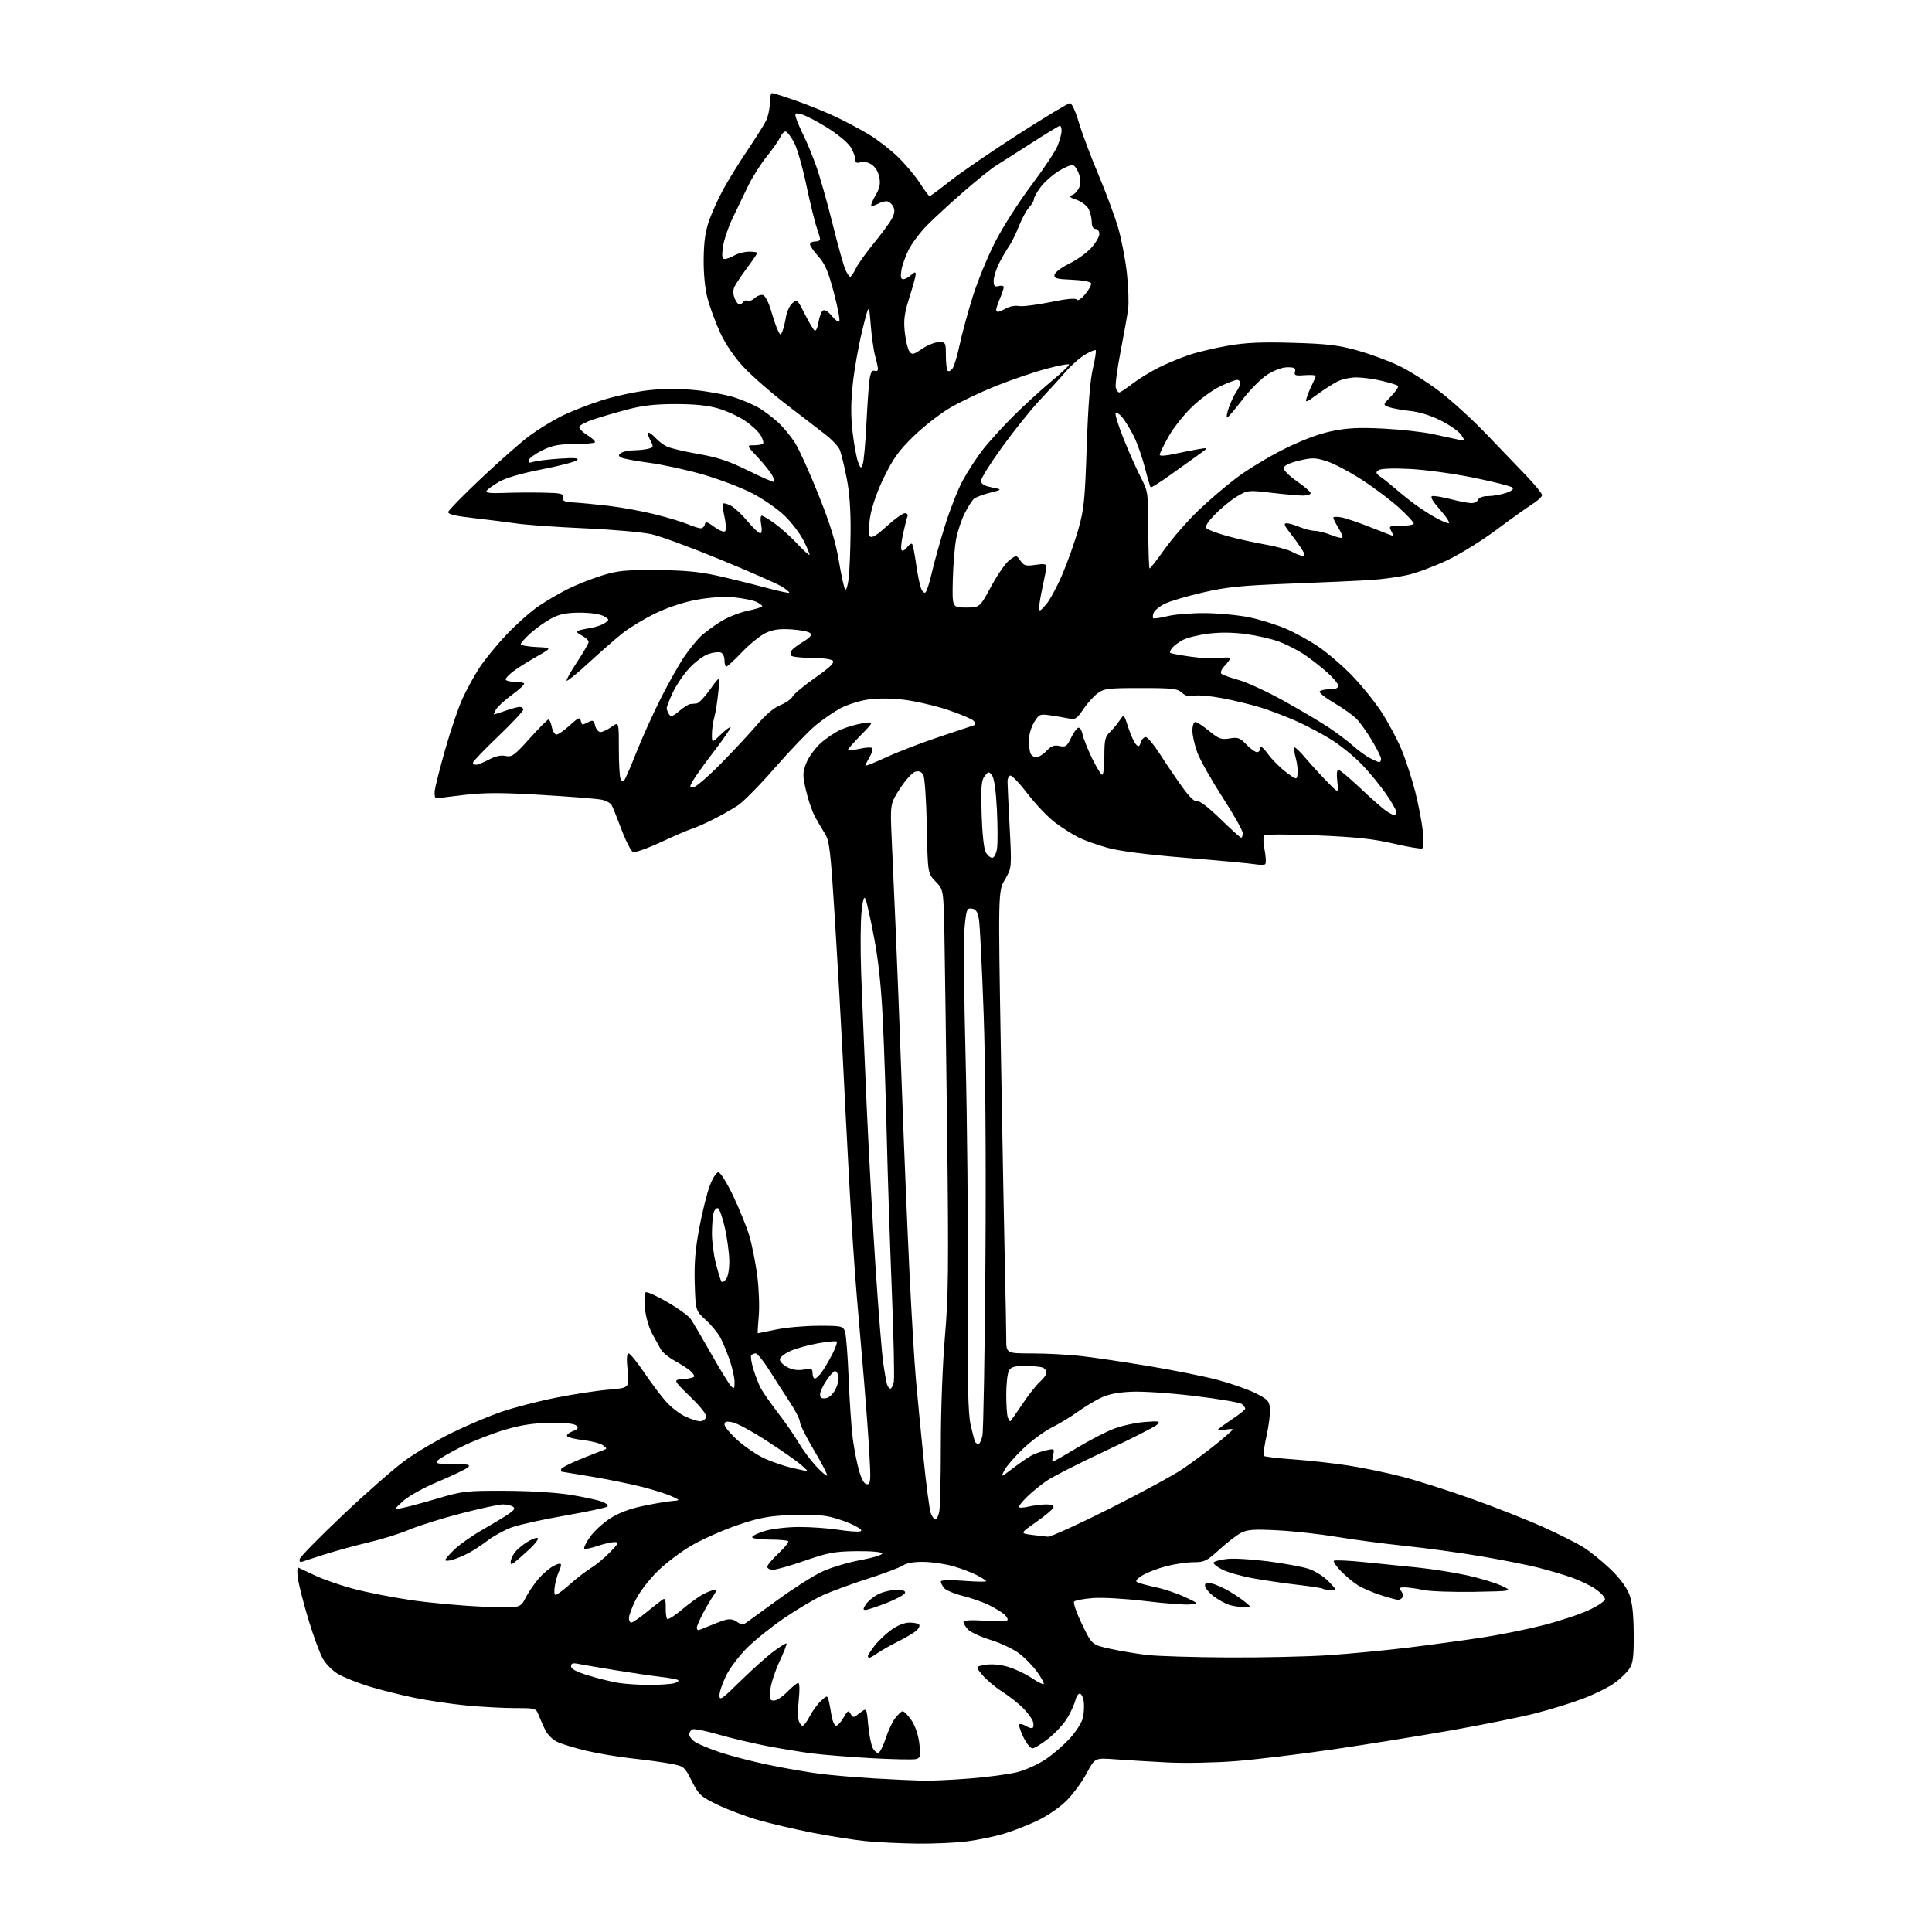 <?xml version="1.0" encoding="UTF-8" standalone="no"?>
<svg 
  version="1.1" 
  xmlns="http://www.w3.org/2000/svg" 
  xmlns:xlink="http://www.w3.org/1999/xlink" 
  xmlns:svg="http://www.w3.org/2000/svg"
  xmlns:rdf="http://www.w3.org/1999/02/22-rdf-syntax-ns#"
  xmlns:cc="http://creativecommons.org/ns#"
  xmlns:dc="http://purl.org/dc/elements/1.1/"
  viewBox="0 0 768 768"
  width="768"
  height="768"
>
<style>svg {background-color: white; }</style>"
<path stroke="none" fill="black" fill-rule="evenodd" d="M364.68,732.87C357.98,732.79 348.68,732.34 344.00,731.87C339.32,731.39 329.88,729.90 323.00,728.55C316.12,727.20 306.45,724.94 301.50,723.52C296.55,722.11 289.23,719.36 285.23,717.41C278.50,714.14 277.75,713.44 275.01,708.01C272.13,702.31 271.90,702.12 266.77,701.13C263.87,700.58 256.95,699.62 251.39,699.02C245.83,698.41 237.56,697.03 233.00,695.94C228.45,694.86 223.27,693.27 221.49,692.43C219.71,691.59 217.57,689.46 216.73,687.70C215.88,685.94 214.71,683.26 214.12,681.75C213.07,679.06 212.87,679.00 204.77,679.00C200.22,679.00 191.55,678.53 185.50,677.96C179.45,677.38 170.00,675.99 164.50,674.85C159.00,673.72 150.90,671.67 146.50,670.31C142.10,668.94 136.70,666.78 134.49,665.51C132.28,664.24 129.51,661.46 128.32,659.35C127.13,657.23 124.59,650.33 122.67,644.00C120.76,637.67 118.86,630.31 118.46,627.62C118.05,624.87 118.12,622.93 118.62,623.17C119.10,623.41 122.18,624.85 125.46,626.38C128.73,627.91 135.55,630.26 140.62,631.61C145.68,632.95 155.82,634.95 163.16,636.04C170.50,637.13 183.32,638.31 191.65,638.66C206.81,639.30 206.81,639.30 208.91,635.18C210.07,632.91 212.43,629.45 214.15,627.48C215.88,625.51 218.58,623.23 220.15,622.42C221.97,621.48 223.00,621.34 223.00,622.04C223.00,622.64 222.61,623.89 222.13,624.82C221.65,625.74 220.96,628.19 220.59,630.25C220.20,632.40 220.31,634.00 220.85,634.00C221.36,634.00 223.97,632.06 226.64,629.69C229.31,627.32 233.07,624.42 235.00,623.25C236.93,622.08 240.28,619.30 242.45,617.06C245.97,613.44 246.17,613.00 244.24,613.00C243.05,613.00 239.99,613.71 237.44,614.57C234.89,615.44 232.56,615.89 232.26,615.59C231.95,615.29 232.95,613.23 234.48,611.03C236.01,608.83 239.56,605.52 242.38,603.69C245.78,601.47 250.19,599.78 255.50,598.66C259.90,597.74 265.07,596.85 267.00,596.69C270.50,596.40 270.50,596.40 266.96,594.77C265.02,593.88 259.78,592.22 255.33,591.08C250.88,589.95 241.89,588.12 235.37,587.01C228.84,585.91 223.39,585.01 223.25,585.01C223.11,585.00 223.00,584.59 223.00,584.09C223.00,583.59 226.26,581.86 230.25,580.23C234.24,578.61 238.40,576.96 239.50,576.57C241.42,575.89 241.42,575.80 239.68,574.52C238.68,573.78 235.19,572.87 231.93,572.49C228.67,572.11 225.75,571.40 225.44,570.90C225.13,570.40 226.11,569.53 227.60,568.96C229.74,568.15 230.06,567.66 229.11,566.71C228.31,565.92 224.72,565.54 218.70,565.62C211.93,565.72 207.13,566.45 200.50,568.42C195.55,569.89 187.78,572.95 183.23,575.22C178.68,577.49 174.46,579.95 173.85,580.68C172.96,581.75 174.12,582.00 180.09,582.00C186.24,582.00 187.19,582.21 185.96,583.32C185.16,584.04 179.92,586.55 174.33,588.90C168.54,591.32 162.50,594.65 160.33,596.62C156.50,600.08 156.50,600.08 160.00,599.42C161.93,599.05 168.22,597.36 174.00,595.65C183.95,592.71 185.37,592.55 201.00,592.62C210.94,592.66 221.28,593.31 227.00,594.25C232.22,595.11 237.81,596.32 239.41,596.95C241.04,597.58 241.92,598.43 241.41,598.88C240.91,599.33 233.30,600.95 224.50,602.48C215.70,604.02 206.18,606.13 203.35,607.17C200.51,608.22 196.24,610.56 193.85,612.38C191.46,614.21 187.95,616.50 186.06,617.47C184.17,618.45 181.35,619.61 179.81,620.05C178.26,620.50 177.00,620.53 177.00,620.13C177.00,619.73 178.69,617.80 180.75,615.83C182.81,613.87 187.88,610.33 192.00,607.98C196.12,605.62 200.78,602.80 202.34,601.71C204.52,600.20 204.87,599.53 203.84,598.88C203.10,598.41 201.32,598.02 199.87,598.02C198.43,598.01 191.00,599.61 183.37,601.59C175.74,603.56 166.47,606.46 162.78,608.03C159.08,609.60 151.88,611.86 146.78,613.06C141.67,614.25 133.90,616.37 129.50,617.76C125.10,619.15 120.89,620.52 120.15,620.79C119.30,621.10 118.93,620.70 119.15,619.71C119.34,618.84 127.14,610.90 136.49,602.05C145.83,593.21 156.97,583.46 161.24,580.39C165.50,577.32 173.83,572.42 179.75,569.51C185.66,566.60 194.55,562.85 199.50,561.16C204.45,559.48 214.12,556.98 221.00,555.61C227.88,554.24 237.25,552.80 241.84,552.42C250.18,551.73 250.18,551.73 249.49,544.86C249.02,540.22 249.14,538.00 249.87,538.00C250.46,538.00 253.25,541.43 256.08,545.62C258.91,549.81 262.86,555.06 264.86,557.28C266.86,559.50 270.30,562.13 272.50,563.13C274.70,564.14 277.30,564.97 278.28,564.98C279.26,564.99 280.33,564.31 280.65,563.46C281.05,562.43 278.96,559.69 274.37,555.21C267.50,548.50 267.50,548.50 271.75,548.19C274.09,548.02 276.00,547.53 276.00,547.10C276.00,546.66 275.21,545.63 274.25,544.80C273.29,543.98 270.57,542.24 268.20,540.94C265.84,539.64 263.37,537.61 262.70,536.42C262.04,535.23 260.48,532.41 259.24,530.14C257.99,527.88 256.70,523.38 256.36,520.15C256.02,516.90 256.16,514.02 256.67,513.71C257.17,513.39 261.04,515.14 265.26,517.58C269.47,520.02 273.64,523.03 274.52,524.26C275.39,525.49 279.03,531.67 282.61,538.00C286.19,544.33 289.77,550.16 290.56,550.96C291.82,552.24 292.00,552.04 292.00,549.37C292.00,547.69 291.15,543.84 290.11,540.82C289.07,537.80 287.43,533.79 286.46,531.91C285.49,530.04 282.85,526.81 280.60,524.75C276.50,521.00 276.50,521.00 276.17,510.24C275.92,502.28 276.39,496.51 277.98,488.11C279.16,481.86 281.03,474.32 282.13,471.37C283.26,468.36 284.76,466.00 285.55,466.00C286.35,466.00 288.90,470.04 291.38,475.25C293.81,480.34 296.70,487.43 297.79,491.00C298.88,494.57 300.33,501.77 301.01,507.00C301.68,512.23 301.96,519.54 301.61,523.25C301.27,526.96 301.10,530.00 301.24,530.00C301.38,530.00 304.65,529.33 308.50,528.52C312.35,527.70 319.90,527.03 325.27,527.02C334.51,527.00 335.10,527.13 335.88,529.25C336.34,530.49 337.00,538.92 337.36,548.00C337.72,557.08 338.46,567.88 339.01,572.00C339.56,576.12 340.69,581.86 341.53,584.75C342.56,588.28 343.58,590.00 344.67,590.00C346.10,590.00 346.21,588.64 345.58,577.75C345.20,571.01 344.25,558.08 343.48,549.00C342.70,539.92 341.39,524.62 340.57,515.00C339.74,505.38 338.40,485.12 337.59,470.00C336.77,454.88 335.61,432.38 335.00,420.00C334.38,407.62 333.01,383.36 331.93,366.08C330.23,338.71 329.73,334.26 328.03,331.58C326.96,329.88 325.16,326.82 324.03,324.77C322.90,322.72 321.28,318.02 320.43,314.34C319.01,308.21 319.01,307.26 320.49,303.38C321.39,301.04 323.95,297.47 326.19,295.45C328.42,293.43 332.11,290.97 334.38,289.99C336.64,289.00 340.52,287.89 343.00,287.50C347.50,286.80 347.50,286.80 342.25,292.18C339.36,295.14 337.00,297.82 337.00,298.14C337.00,298.46 339.02,298.26 341.50,297.69C343.97,297.13 346.31,296.98 346.70,297.36C347.08,297.75 346.63,299.35 345.70,300.94C344.76,302.52 344.00,304.05 344.00,304.34C344.00,304.63 347.71,303.15 352.25,301.05C356.79,298.94 366.12,295.34 373.00,293.04C379.88,290.74 386.11,288.66 386.86,288.42C387.90,288.08 387.95,287.65 387.09,286.61C386.46,285.85 381.75,283.84 376.61,282.14C371.47,280.44 363.52,278.62 358.93,278.11C353.66,277.52 348.38,277.53 344.58,278.15C341.27,278.68 336.50,280.24 333.98,281.61C331.46,282.98 327.09,285.99 324.27,288.30C321.45,290.61 314.22,298.14 308.21,305.02C302.20,311.91 295.50,318.73 293.32,320.17C291.14,321.61 286.69,324.13 283.43,325.76C280.17,327.40 276.38,329.07 275.00,329.48C273.62,329.88 268.14,332.25 262.80,334.73C257.47,337.22 252.45,339.00 251.65,338.70C250.85,338.39 248.80,334.40 247.08,329.82C245.36,325.24 243.59,320.83 243.13,320.02C242.68,319.21 240.85,318.24 239.06,317.88C237.27,317.51 226.64,316.67 215.44,316.00C199.59,315.05 192.80,315.04 184.79,315.97C179.13,316.63 174.05,317.24 173.50,317.33C172.95,317.43 172.64,316.15 172.80,314.50C172.97,312.85 174.86,305.36 177.00,297.85C179.14,290.34 182.19,281.34 183.78,277.85C185.37,274.36 188.36,268.87 190.43,265.66C192.49,262.45 197.40,256.43 201.34,252.28C205.28,248.13 210.97,243.06 214.00,241.01C217.03,238.95 222.22,235.90 225.54,234.23C228.85,232.56 234.93,230.14 239.04,228.85C245.50,226.83 248.43,226.53 261.00,226.62C271.80,226.69 277.92,227.25 285.00,228.82C290.23,229.99 298.73,232.08 303.91,233.48C309.08,234.88 313.49,235.84 313.71,235.63C313.93,235.41 312.60,234.30 310.76,233.16C308.92,232.02 297.99,227.22 286.48,222.48C274.96,217.74 262.68,213.20 259.17,212.39C255.67,211.58 243.74,210.51 232.65,210.02C221.57,209.53 209.35,208.67 205.50,208.11C201.65,207.56 193.86,206.58 188.20,205.93C180.74,205.09 177.98,204.41 178.20,203.47C178.36,202.76 184.35,196.67 191.50,189.92C198.65,183.18 207.20,175.66 210.50,173.22C213.80,170.78 219.43,167.31 223.00,165.51C226.57,163.71 233.78,160.87 239.00,159.20C244.23,157.53 252.64,155.70 257.69,155.14C263.88,154.45 270.06,154.44 276.64,155.11C282.00,155.66 289.12,157.03 292.45,158.14C295.78,159.26 300.07,161.14 302.00,162.32C303.93,163.50 307.16,165.96 309.18,167.79C311.20,169.61 314.24,173.26 315.93,175.88C317.61,178.51 321.87,187.89 325.39,196.72C330.12,208.59 332.23,215.47 333.49,223.13C334.44,228.84 335.55,233.87 335.98,234.33C336.40,234.78 337.03,232.75 337.37,229.83C337.72,226.90 338.05,218.65 338.12,211.50C338.21,202.84 337.68,195.66 336.56,190.00C335.63,185.32 334.42,180.34 333.88,178.92C333.34,177.49 330.56,174.57 327.71,172.42C324.86,170.26 317.71,164.76 311.82,160.19C305.93,155.62 298.53,149.10 295.37,145.69C291.88,141.92 288.34,136.69 286.31,132.30C284.48,128.33 282.23,122.26 281.31,118.80C280.25,114.82 279.66,109.00 279.72,103.00C279.79,96.08 280.39,91.89 281.92,87.57C283.07,84.30 285.64,78.68 287.62,75.07C289.61,71.45 293.82,64.65 296.99,59.94C300.16,55.23 303.49,49.96 304.38,48.24C305.27,46.51 306.00,43.28 306.00,41.05C306.00,38.82 306.41,37.00 306.92,37.00C307.43,37.00 311.81,38.40 316.67,40.11C321.53,41.82 328.65,44.72 332.50,46.56C336.35,48.39 342.20,51.52 345.50,53.50C348.80,55.49 353.91,59.45 356.87,62.31C359.82,65.16 363.77,69.86 365.65,72.75C367.52,75.64 369.27,78.00 369.53,78.00C369.79,78.00 373.58,75.19 377.94,71.75C382.31,68.31 394.47,59.99 404.97,53.25C415.47,46.51 424.63,41.00 425.33,41.00C426.05,41.00 427.57,44.30 428.83,48.59C430.06,52.77 433.56,62.10 436.61,69.34C439.66,76.58 443.21,86.16 444.51,90.62C445.80,95.09 447.36,103.18 447.96,108.59C448.56,114.01 448.78,120.47 448.44,122.97C448.10,125.46 446.73,133.10 445.41,139.95C444.08,146.80 443.25,153.21 443.56,154.20C443.88,155.19 444.48,156.00 444.90,156.00C445.33,156.00 447.66,154.47 450.09,152.59C452.51,150.71 457.20,147.82 460.50,146.17C463.80,144.51 469.28,142.23 472.69,141.09C476.09,139.95 483.06,138.30 488.19,137.41C495.24,136.19 501.51,135.91 514.00,136.28C527.76,136.68 532.05,137.20 539.80,139.38C544.91,140.81 552.35,143.57 556.32,145.51C560.29,147.45 567.36,151.91 572.02,155.42C576.68,158.93 584.98,166.46 590.45,172.15C595.92,177.84 603.23,185.46 606.70,189.08C610.16,192.70 613.00,196.18 613.00,196.82C613.00,197.45 611.17,199.13 608.93,200.54C606.69,201.96 600.28,206.53 594.68,210.72C589.08,214.90 580.43,220.26 575.47,222.62C570.50,224.99 563.52,227.61 559.97,228.46C556.41,229.31 549.67,230.25 545.00,230.55C540.33,230.86 525.92,231.51 513.00,232.00C493.25,232.76 487.67,233.32 478.00,235.56C471.68,237.02 464.87,239.05 462.87,240.07C460.88,241.08 458.96,242.67 458.60,243.60C458.24,244.53 458.16,245.50 458.42,245.76C458.68,246.01 461.28,245.63 464.20,244.91C467.11,244.18 474.00,243.66 479.50,243.73C485.00,243.81 492.81,244.58 496.87,245.45C500.92,246.31 507.23,248.28 510.89,249.82C514.54,251.35 520.45,254.59 524.02,257.01C527.58,259.43 533.57,264.55 537.31,268.39C541.06,272.23 546.34,278.74 549.04,282.85C551.74,286.97 555.36,293.72 557.08,297.84C558.80,301.97 561.27,309.56 562.58,314.71C563.88,319.85 565.24,326.91 565.60,330.40C565.96,333.88 565.85,336.97 565.37,337.26C564.89,337.55 559.77,336.69 554.00,335.35C545.89,333.46 538.94,332.72 523.50,332.08C512.50,331.63 503.10,331.62 502.61,332.07C502.08,332.55 502.13,334.99 502.72,337.97C503.27,340.77 503.34,343.29 502.88,343.58C502.41,343.86 500.56,343.84 498.77,343.54C496.97,343.23 484.70,342.09 471.50,341.01C455.69,339.72 444.99,338.35 440.15,336.99C436.10,335.86 430.93,334.00 428.65,332.86C426.37,331.71 422.22,329.08 419.44,327.00C416.66,324.92 411.75,319.79 408.53,315.58C405.31,311.38 402.19,308.10 401.59,308.30C400.99,308.50 400.50,309.53 400.50,310.58C400.50,311.64 400.88,319.81 401.35,328.75C402.19,344.99 402.19,344.99 399.49,349.61C396.78,354.23 396.78,354.23 397.88,418.87C398.49,454.42 399.22,493.18 399.49,505.00C399.77,516.83 399.99,529.09 400.00,532.25C400.00,538.00 400.00,538.00 410.25,538.01C415.89,538.01 424.55,538.47 429.50,539.02C434.45,539.57 446.60,541.36 456.50,543.01C466.40,544.65 478.77,547.14 484.00,548.52C489.23,549.91 495.98,552.27 499.00,553.77C503.86,556.18 504.54,556.89 504.82,559.87C505.00,561.73 504.40,566.60 503.49,570.71C502.57,574.81 502.09,578.42 502.41,578.75C502.74,579.07 508.06,579.69 514.25,580.13C520.44,580.57 530.23,581.67 536.00,582.56C541.77,583.45 551.45,585.47 557.50,587.03C563.55,588.60 576.14,592.62 585.47,595.97C594.81,599.31 607.51,604.34 613.70,607.13C619.89,609.93 627.06,613.56 629.63,615.19C632.20,616.82 636.92,620.64 640.11,623.69C643.74,627.15 646.56,630.91 647.63,633.69C648.84,636.87 649.36,641.39 649.42,649.37C649.48,658.54 649.18,661.08 647.71,663.31C646.73,664.81 644.10,667.37 641.86,668.99C639.62,670.61 634.12,673.36 629.64,675.09C625.16,676.82 616.42,679.53 610.20,681.11C603.99,682.68 588.69,685.77 576.20,687.96C563.72,690.16 542.83,693.52 529.78,695.43C516.73,697.34 499.41,699.42 491.28,700.07C483.03,700.72 470.98,700.95 464.00,700.60C457.12,700.25 447.84,699.69 443.38,699.36C435.25,698.75 435.25,698.75 432.01,704.82C430.23,708.16 426.69,713.02 424.14,715.61C421.47,718.31 416.53,721.74 412.50,723.68C408.65,725.53 402.57,727.91 399.00,728.96C395.43,730.02 388.98,731.36 384.68,731.94C380.38,732.52 371.38,732.94 364.68,732.87zM366.60,707.84C369.96,707.93 378.51,707.54 385.60,706.97C392.70,706.41 401.12,705.28 404.33,704.47C407.54,703.66 412.59,701.39 415.57,699.41C418.54,697.44 422.99,693.58 425.46,690.84C427.99,688.02 430.20,684.43 430.55,682.58C430.89,680.79 431.01,678.04 430.83,676.49C430.65,674.93 429.99,673.49 429.37,673.28C428.75,673.08 427.93,674.17 427.55,675.71C427.17,677.24 425.75,680.42 424.38,682.77C423.01,685.12 419.63,688.83 416.86,691.02C414.09,693.21 411.18,695.00 410.40,695.00C409.61,695.00 407.99,692.98 406.80,690.52C405.60,688.06 404.89,685.78 405.21,685.45C405.54,685.13 406.73,685.44 407.86,686.14C408.99,686.85 410.20,687.14 410.55,686.79C410.90,686.44 410.91,685.30 410.58,684.25C410.25,683.21 408.53,680.87 406.75,679.06C404.98,677.24 401.26,674.31 398.48,672.53C395.70,670.75 392.14,667.77 390.57,665.90C387.71,662.50 387.71,662.50 391.60,661.81C394.01,661.38 397.41,661.66 400.50,662.54C403.25,663.32 407.51,665.30 409.96,666.94C412.41,668.58 414.63,669.71 414.89,669.45C415.15,669.19 414.03,667.08 412.40,664.77C410.78,662.46 407.55,659.11 405.22,657.34C402.90,655.56 397.73,653.11 393.75,651.88C389.76,650.65 385.71,648.77 384.75,647.71C383.79,646.65 383.00,645.31 383.00,644.75C383.00,644.08 385.99,643.90 391.51,644.25C396.19,644.54 400.23,644.44 400.49,644.02C400.74,643.61 400.18,642.58 399.23,641.75C398.28,640.92 395.59,639.27 393.25,638.10C390.91,636.92 386.19,635.25 382.75,634.40C379.31,633.54 375.94,632.11 375.25,631.22C374.56,630.34 374.00,629.19 374.00,628.67C374.00,628.08 377.49,627.98 383.00,628.39C387.95,628.77 392.00,628.84 392.00,628.56C392.00,628.27 390.30,627.17 388.22,626.11C386.14,625.05 381.98,623.47 378.97,622.60C375.96,621.73 370.76,620.95 367.41,620.88C363.40,620.79 360.50,621.28 358.91,622.30C357.58,623.16 351.32,625.52 345.00,627.55C338.68,629.58 330.70,632.50 327.28,634.04C323.86,635.58 316.90,639.69 311.80,643.17C306.70,646.65 300.02,652.01 296.95,655.07C293.87,658.14 290.15,663.06 288.68,666.02C287.21,668.97 286.00,672.53 286.00,673.92C286.00,676.18 286.89,675.58 294.25,668.34C298.79,663.88 304.69,658.58 307.38,656.57C310.06,654.56 312.43,653.10 312.65,653.31C312.86,653.53 311.62,656.73 309.89,660.43C308.15,664.13 306.51,669.15 306.24,671.58C305.80,675.45 305.98,676.00 307.67,676.00C308.74,676.00 311.13,674.42 313.00,672.50C314.87,670.58 316.81,669.00 317.31,669.00C317.85,669.00 317.94,671.70 317.54,675.47C317.16,679.03 317.14,682.86 317.49,683.97C317.85,685.09 318.55,686.00 319.05,686.00C319.55,686.00 320.82,684.31 321.88,682.25C322.94,680.19 324.93,677.45 326.31,676.16C328.63,673.99 328.85,673.96 329.33,675.66C329.62,676.67 330.15,679.41 330.51,681.75C330.88,684.09 331.70,686.00 332.34,685.99C332.98,685.99 334.33,684.54 335.33,682.77C336.96,679.92 337.28,679.75 338.15,681.30C339.06,682.94 339.30,682.91 341.81,680.93C344.50,678.81 344.50,678.81 345.13,685.75C345.48,689.57 346.30,693.70 346.95,694.91C347.60,696.13 348.63,696.96 349.23,696.76C349.84,696.55 351.11,693.99 352.07,691.07C353.02,688.14 354.66,684.59 355.71,683.18C356.76,681.78 358.09,680.47 358.65,680.28C359.22,680.09 360.84,681.64 362.24,683.72C363.84,686.08 365.04,689.61 365.45,693.12C366.05,698.18 365.92,698.79 364.12,699.26C363.02,699.55 355.01,699.38 346.31,698.90C337.62,698.42 326.90,697.55 322.50,696.98C318.10,696.40 309.94,695.05 304.38,693.97C298.81,692.89 290.30,690.86 285.46,689.46C280.63,688.06 276.07,687.14 275.33,687.43C274.60,687.71 274.00,688.62 274.00,689.45C274.00,690.28 275.05,691.64 276.32,692.48C277.60,693.31 281.96,695.12 286.00,696.50C290.04,697.87 298.56,700.10 304.92,701.44C311.29,702.79 320.55,704.41 325.50,705.05C330.45,705.69 340.35,706.54 347.50,706.95C354.65,707.36 363.25,707.76 366.60,707.84zM258.00,669.78C262.12,669.79 266.62,669.49 267.99,669.11C269.36,668.73 270.03,668.15 269.49,667.83C268.95,667.51 265.80,666.94 262.50,666.56C259.20,666.19 251.10,665.00 244.50,663.92C237.90,662.84 231.26,661.71 229.75,661.40C227.69,660.98 227.00,661.23 227.00,662.39C227.00,663.44 229.24,664.62 233.91,666.04C237.71,667.20 243.00,668.51 245.66,668.95C248.32,669.40 253.88,669.77 258.00,669.78zM345.60,659.00C345.27,659.00 345.00,658.70 345.00,658.34C345.00,657.98 346.17,656.15 347.60,654.28C349.03,652.40 352.03,649.54 354.25,647.93C356.78,646.10 359.54,645.00 361.59,645.00C363.40,645.00 365.12,645.39 365.42,645.87C365.71,646.34 365.18,647.42 364.23,648.25C363.28,649.09 360.02,651.01 357.00,652.51C353.98,654.02 350.31,656.10 348.85,657.13C347.39,658.16 345.92,659.00 345.60,659.00zM488.17,658.87C501.74,658.94 519.74,658.54 528.17,657.97C536.60,657.40 550.92,656.03 560.00,654.92C569.08,653.80 582.16,652.02 589.08,650.96C596.00,649.90 606.80,647.73 613.08,646.14C619.36,644.56 627.54,641.88 631.25,640.19C635.00,638.49 638.00,636.49 638.00,635.70C638.00,634.91 636.31,633.10 634.24,631.66C632.16,630.23 627.78,628.13 624.49,626.99C621.19,625.85 615.12,624.08 611.00,623.04C606.88,622.01 596.75,620.01 588.50,618.61C580.25,617.21 566.75,615.37 558.50,614.51C550.25,613.65 538.10,612.05 531.50,610.94C524.90,609.84 514.31,608.66 507.97,608.33C498.50,607.83 495.88,608.01 493.34,609.33C491.63,610.21 487.76,613.19 484.73,615.96C479.74,620.52 478.77,621.00 474.50,621.00C471.91,621.00 467.02,621.71 463.64,622.58C460.26,623.45 455.99,625.10 454.14,626.23C451.74,627.71 451.17,628.50 452.14,628.99C452.89,629.37 456.20,630.26 459.50,630.97C462.80,631.67 467.98,633.41 471.00,634.83C476.50,637.40 476.50,637.40 473.00,637.79C471.07,638.00 463.10,637.40 455.27,636.45C447.32,635.49 438.12,634.96 434.43,635.25C430.79,635.55 427.45,636.17 426.99,636.64C426.54,637.11 427.94,641.17 430.11,645.65C434.04,653.81 434.04,653.81 441.27,655.41C445.25,656.29 451.88,657.40 456.00,657.88C460.12,658.35 474.60,658.80 488.17,658.87zM277.53,648.00C277.82,648.00 279.74,647.28 281.78,646.40C283.83,645.52 286.70,644.44 288.16,644.00C290.01,643.44 291.48,643.65 292.96,644.69C294.76,645.94 295.38,645.97 296.91,644.84C297.92,644.10 303.63,639.95 309.62,635.62C315.60,631.28 323.29,626.41 326.71,624.79C330.12,623.17 336.99,621.10 341.96,620.18C346.96,619.26 350.85,618.07 350.66,617.51C350.45,616.91 346.28,616.55 340.41,616.61C331.78,616.72 329.15,617.20 320.03,620.36C314.28,622.36 308.54,624.00 307.28,624.00C306.03,624.00 305.00,623.47 305.00,622.82C305.00,622.17 307.02,619.76 309.48,617.47C311.95,615.17 313.67,613.00 313.31,612.65C312.96,612.29 309.59,612.00 305.83,612.00C302.07,612.00 299.00,611.57 299.00,611.04C299.00,610.51 301.33,609.39 304.18,608.54C307.04,607.69 313.11,607.00 317.74,607.00C322.35,607.00 329.24,607.48 333.05,608.08C336.86,608.67 340.77,608.98 341.74,608.77C343.02,608.50 342.41,607.83 339.50,606.33C337.30,605.20 333.07,603.70 330.10,603.00C326.63,602.18 320.92,601.91 314.07,602.24C305.40,602.65 301.54,603.38 293.30,606.20C287.74,608.11 279.67,611.66 275.39,614.08C271.10,616.51 264.84,621.20 261.48,624.50C258.12,627.80 254.16,632.95 252.68,635.95C251.21,638.94 250.00,642.20 250.00,643.20C250.00,644.19 250.43,645.00 250.96,645.00C251.49,645.00 254.30,643.07 257.21,640.70C260.12,638.34 263.00,636.10 263.62,635.72C264.38,635.26 264.71,636.30 264.64,638.96C264.58,641.11 264.84,643.18 265.22,643.55C265.60,643.93 268.29,642.22 271.20,639.75C274.12,637.28 277.94,634.52 279.70,633.63C281.46,632.73 283.43,632.00 284.07,632.00C284.83,632.00 284.68,632.79 283.62,634.25C282.73,635.49 280.88,638.62 279.50,641.22C278.13,643.81 277.00,646.40 277.00,646.97C277.00,647.54 277.24,648.00 277.53,648.00zM344.13,639.96C342.99,639.99 343.01,639.61 344.21,637.75C345.01,636.51 347.21,634.71 349.08,633.75C350.96,632.79 354.23,632.00 356.33,632.00C358.96,632.00 360.04,632.40 359.75,633.25C359.52,633.94 356.22,635.72 352.42,637.21C348.61,638.70 344.88,639.94 344.13,639.96zM494.50,638.88C492.85,638.85 490.23,638.45 488.68,637.98C487.14,637.52 484.32,635.96 482.43,634.52C480.55,633.08 479.00,631.20 479.00,630.34C479.00,629.14 479.64,628.94 481.75,629.46C483.26,629.83 486.32,631.19 488.54,632.49C490.76,633.78 493.68,635.76 495.04,636.88C497.50,638.93 497.50,638.93 494.50,638.88zM555.69,635.95C555.04,635.92 551.95,635.08 548.84,634.08C545.72,633.08 541.67,631.34 539.84,630.20C538.00,629.06 534.96,626.53 533.07,624.58C531.18,622.63 529.91,620.76 530.24,620.42C530.58,620.09 535.95,620.32 542.18,620.95C548.40,621.57 558.00,622.54 563.50,623.11C569.00,623.67 577.66,625.03 582.74,626.12C587.83,627.21 594.13,629.09 596.74,630.30C601.50,632.50 601.50,632.50 586.00,632.78C577.48,632.93 568.34,632.59 565.70,632.03C563.06,631.46 559.74,631.00 558.33,631.00C556.19,631.00 555.96,631.25 556.96,632.46C557.63,633.26 557.88,634.38 557.53,634.96C557.17,635.53 556.35,635.98 555.69,635.95zM528.86,632.00C527.47,632.00 526.13,631.80 525.88,631.55C525.63,631.30 521.17,630.60 515.96,630.00C510.76,629.40 502.71,628.23 498.09,627.39C493.46,626.56 487.93,624.99 485.80,623.90C483.67,622.81 482.16,621.55 482.44,621.09C482.72,620.64 485.10,620.01 487.73,619.70C490.35,619.39 497.68,619.82 504.00,620.64C510.32,621.46 517.56,622.79 520.08,623.59C522.61,624.40 526.16,626.60 528.02,628.52C531.39,632.00 531.39,632.00 528.86,632.00zM204.75,620.87C203.26,622.04 203.00,622.03 203.00,620.84C203.00,620.07 203.67,618.48 204.50,617.30C205.32,616.13 207.60,614.18 209.55,612.97C211.51,611.76 213.41,611.07 213.78,611.44C214.14,611.81 212.66,613.78 210.47,615.81C208.29,617.84 205.71,620.12 204.75,620.87zM416.56,610.85C417.70,610.93 428.72,605.92 441.06,599.71C453.40,593.50 466.43,586.44 470.00,584.02C473.57,581.61 479.54,577.19 483.25,574.20C486.96,571.22 490.00,568.54 490.00,568.26C490.00,567.98 488.65,568.02 487.00,568.35C485.35,568.68 484.00,568.74 484.00,568.49C484.00,568.23 486.48,566.38 489.50,564.37C492.52,562.36 495.00,560.39 495.00,559.98C495.00,559.58 494.40,558.74 493.66,558.13C492.92,557.52 484.48,556.08 474.91,554.93C464.90,553.73 454.10,553.01 449.50,553.25C443.73,553.54 440.24,554.30 437.00,555.95C434.52,557.22 430.48,559.71 428.00,561.50C425.52,563.29 421.05,565.99 418.05,567.49C415.06,569.00 409.95,572.77 406.70,575.87C403.45,578.96 400.11,582.82 399.27,584.44C397.76,587.37 397.76,587.37 402.63,583.66C405.31,581.62 408.62,579.34 410.00,578.60C411.38,577.85 414.02,576.91 415.89,576.51C419.15,575.81 419.25,575.87 418.62,578.39C418.26,579.83 418.21,581.00 418.51,581.00C418.81,581.00 423.13,578.54 428.11,575.54C433.09,572.54 439.71,569.11 442.83,567.93C445.95,566.75 451.43,565.55 455.00,565.27C460.84,564.82 461.35,564.92 460.00,566.30C459.18,567.15 449.92,571.85 439.43,576.75C428.94,581.65 418.37,587.04 415.93,588.73C413.49,590.42 410.04,593.25 408.25,595.02C406.46,596.79 405.00,598.59 405.00,599.01C405.00,599.44 406.69,599.40 408.75,598.92C410.81,598.44 414.00,598.04 415.83,598.02C418.06,598.01 419.03,598.42 418.76,599.25C418.53,599.94 415.46,602.52 411.93,605.00C405.50,609.50 405.50,609.50 410.00,610.10C412.48,610.43 415.43,610.77 416.56,610.85zM371.85,604.00C372.35,604.00 373.03,602.59 373.38,600.88C373.72,599.16 374.00,587.05 374.00,573.97C374.00,560.49 374.70,542.03 375.62,531.35C377.00,515.23 377.13,503.60 376.51,451.00C376.10,417.18 375.61,381.44 375.42,371.58C375.06,353.66 375.06,353.66 371.92,350.42C368.79,347.18 368.79,347.18 368.43,328.60C368.23,318.37 367.61,309.15 367.05,308.09C366.35,306.78 365.36,306.36 363.89,306.74C362.72,307.04 359.98,310.04 357.81,313.40C353.86,319.50 353.86,319.50 354.44,333.00C354.76,340.43 355.46,356.18 355.99,368.00C356.52,379.82 357.65,408.85 358.50,432.50C359.35,456.15 360.72,489.23 361.54,506.00C362.36,522.77 363.49,541.67 364.06,548.00C364.62,554.33 365.97,568.39 367.07,579.26C368.16,590.12 369.48,600.13 370.00,601.51C370.52,602.88 371.36,604.00 371.85,604.00zM328.79,586.55C329.06,586.28 326.74,581.80 323.64,576.60C320.54,571.41 318.00,566.33 318.00,565.33C318.00,564.32 316.31,560.94 314.25,557.82C312.19,554.69 308.51,548.95 306.07,545.07C303.63,541.18 301.07,538.00 300.38,538.00C299.69,538.00 298.89,538.37 298.61,538.83C298.32,539.29 298.71,541.71 299.47,544.23C300.22,546.74 301.52,550.10 302.34,551.69C303.16,553.28 306.24,557.71 309.19,561.54C312.14,565.37 315.84,570.72 317.43,573.44C319.01,576.15 322.10,580.32 324.30,582.71C326.49,585.09 328.51,586.82 328.79,586.55zM321.00,584.87C321.27,584.91 320.09,583.72 318.36,582.22C316.63,580.72 310.53,576.47 304.81,572.77C299.09,569.06 292.96,565.74 291.20,565.39C288.71,564.89 288.00,565.09 288.00,566.28C288.00,567.13 290.36,569.95 293.25,572.56C296.14,575.17 300.98,578.42 304.00,579.80C307.02,581.17 311.98,582.86 315.00,583.54C318.02,584.23 320.73,584.83 321.00,584.87zM388.95,574.00C389.40,574.00 390.11,572.54 390.52,570.75C390.92,568.96 391.46,537.80 391.72,501.50C392.00,460.75 391.73,422.87 391.00,402.50C390.35,384.35 389.52,367.70 389.15,365.50C388.63,362.44 387.97,361.43 386.33,361.19C384.34,360.91 384.13,361.47 383.44,368.69C383.03,372.99 383.21,396.30 383.84,420.50C384.46,444.70 384.86,486.10 384.73,512.50C384.55,550.07 384.80,561.80 385.86,566.50C386.61,569.80 387.42,572.84 387.67,573.25C387.92,573.66 388.49,574.00 388.95,574.00zM401.53,565.00C401.70,565.00 403.87,561.96 406.34,558.25C408.81,554.54 411.99,550.49 413.41,549.26C414.84,548.02 416.00,546.38 416.00,545.61C416.00,544.84 415.29,543.94 414.42,543.61C413.55,543.27 410.41,543.00 407.45,543.00C403.15,543.00 401.86,543.39 401.04,544.93C400.47,546.00 400.00,550.24 400.00,554.35C400.00,558.47 400.27,562.55 400.61,563.42C400.94,564.29 401.36,565.00 401.53,565.00zM328.25,555.82C329.61,555.63 331.15,554.20 332.14,552.21C333.05,550.39 333.56,548.03 333.28,546.96C333.00,545.88 332.39,545.00 331.92,545.00C331.45,545.00 329.93,546.68 328.54,548.73C327.14,550.78 326.00,553.29 326.00,554.30C326.00,555.64 326.62,556.05 328.25,555.82zM353.95,552.00C354.40,552.00 355.01,550.76 355.31,549.25C355.60,547.74 355.24,531.20 354.49,512.50C353.74,493.80 352.85,466.57 352.51,452.00C352.17,437.43 351.47,416.64 350.95,405.81C350.31,392.31 349.22,381.94 347.48,372.81C346.09,365.49 344.57,358.60 344.10,357.50C343.47,356.01 343.05,357.30 342.48,362.50C342.06,366.35 341.99,377.38 342.33,387.00C342.68,396.62 343.65,420.02 344.49,439.00C345.34,457.98 346.94,487.23 348.06,504.00C349.17,520.77 350.52,537.65 351.06,541.50C351.60,545.35 352.29,549.29 352.59,550.25C352.89,551.21 353.50,552.00 353.95,552.00zM323.93,548.00C324.44,548.00 325.74,546.76 326.80,545.25C327.87,543.74 329.73,540.54 330.94,538.15C332.15,535.76 332.91,533.57 332.62,533.29C332.34,533.01 329.05,533.31 325.30,533.96C321.56,534.61 316.59,535.98 314.25,537.01C311.91,538.04 310.00,539.58 310.00,540.42C310.00,541.26 311.36,542.65 313.03,543.51C315.04,544.56 317.21,544.86 319.53,544.43C322.60,543.85 323.00,544.02 323.00,545.89C323.00,547.05 323.42,548.00 323.93,548.00zM288.65,508.46C289.44,507.39 289.96,504.29 289.90,501.06C289.85,498.00 289.06,492.16 288.15,488.08C287.24,484.00 285.99,480.49 285.38,480.29C284.76,480.08 283.98,480.95 283.64,482.21C283.30,483.47 283.02,487.14 283.01,490.36C283.01,493.58 283.72,498.97 284.59,502.35C285.46,505.72 286.43,508.89 286.74,509.39C287.05,509.89 287.91,509.47 288.65,508.46zM394.40,341.00C395.16,341.00 395.99,339.45 396.32,337.44C396.63,335.48 396.62,328.49 396.29,321.92C395.91,314.25 395.21,309.34 394.35,308.23C393.08,306.60 392.91,306.62 391.42,308.50C390.11,310.15 389.90,312.75 390.21,323.50C390.44,331.24 391.10,337.41 391.83,338.75C392.51,339.99 393.67,341.00 394.40,341.00zM493.39,333.00C493.72,333.00 494.00,332.18 494.00,331.17C494.00,330.16 490.39,323.75 485.98,316.92C481.57,310.09 477.07,302.12 475.98,299.21C474.89,296.30 474.00,292.37 474.00,290.46C474.00,288.52 474.51,287.00 475.15,287.00C475.78,287.00 478.26,288.61 480.67,290.58C484.51,293.73 485.50,294.09 488.79,293.54C492.07,292.98 492.89,293.28 495.45,295.95C497.06,297.63 498.96,299.00 499.69,299.00C500.41,299.00 501.00,298.24 501.00,297.30C501.00,296.24 502.14,297.16 504.05,299.75C505.73,302.03 508.99,305.29 511.30,307.00C515.50,310.10 515.50,310.10 515.81,307.60C515.98,306.23 515.66,303.42 515.09,301.36C514.52,299.30 514.27,297.40 514.53,297.13C514.80,296.87 516.69,298.64 518.74,301.08C520.79,303.51 524.65,307.75 527.32,310.50C532.18,315.50 532.18,315.50 531.61,310.75C531.27,307.89 531.43,306.00 532.03,306.00C532.58,306.00 536.50,309.30 540.76,313.32C545.02,317.35 549.61,321.40 550.97,322.32C552.33,323.25 553.79,324.00 554.22,324.00C554.65,324.00 555.00,323.40 555.00,322.66C555.00,321.93 553.13,318.66 550.85,315.41C548.57,312.16 544.41,307.08 541.60,304.13C538.80,301.17 533.58,296.85 530.00,294.52C526.42,292.19 519.90,288.69 515.50,286.73C511.10,284.78 504.46,282.25 500.75,281.12C497.03,279.99 490.21,278.36 485.59,277.49C480.97,276.62 476.00,276.21 474.55,276.58C472.69,277.04 471.31,276.69 469.85,275.37C468.04,273.73 466.05,273.50 453.47,273.50C440.50,273.50 438.88,273.70 436.32,275.59C434.77,276.74 432.20,279.60 430.62,281.94C428.00,285.81 427.45,286.14 424.62,285.56C422.90,285.21 419.62,284.66 417.31,284.33C413.37,283.78 413.00,283.94 411.07,287.12C409.93,288.98 409.01,292.15 409.00,294.17C409.00,296.19 409.27,298.55 409.61,299.42C409.94,300.29 410.99,301.00 411.93,301.00C412.88,301.00 414.72,299.86 416.03,298.47C417.87,296.51 419.04,296.07 421.17,296.54C423.60,297.07 424.13,296.71 425.71,293.39C426.69,291.33 428.00,289.48 428.62,289.28C429.23,289.08 430.00,290.27 430.33,291.91C430.66,293.55 432.37,297.85 434.12,301.45C435.88,305.05 437.70,308.00 438.16,308.00C438.62,308.00 439.00,304.64 439.00,300.54C439.00,294.17 439.32,292.78 441.17,291.06C442.36,289.95 444.11,287.86 445.05,286.42C446.77,283.80 446.77,283.80 448.50,289.15C449.46,292.09 450.81,295.11 451.52,295.86C452.58,297.00 452.90,296.88 453.46,295.11C453.83,293.95 454.73,293.00 455.45,293.00C456.17,293.00 458.71,296.04 461.08,299.75C463.45,303.46 467.42,309.32 469.91,312.78C472.88,316.90 474.92,318.86 475.86,318.50C476.76,318.16 480.24,320.80 485.04,325.47C489.29,329.61 493.05,333.00 493.39,333.00zM275.55,313.00C276.46,313.00 281.33,308.84 286.36,303.75C291.39,298.66 297.91,291.67 300.86,288.20C304.24,284.21 307.64,281.33 310.13,280.33C312.29,279.47 314.51,277.91 315.07,276.88C315.62,275.84 319.69,272.46 324.11,269.37C330.03,265.21 331.84,263.44 331.02,262.62C330.39,261.99 326.56,261.50 322.28,261.50C318.09,261.50 314.53,261.05 314.35,260.50C314.18,259.95 314.36,259.03 314.77,258.45C315.17,257.87 317.22,256.35 319.32,255.07C322.05,253.41 322.84,252.44 322.07,251.67C321.48,251.08 318.13,250.41 314.63,250.19C309.89,249.89 307.27,250.25 304.38,251.61C302.25,252.61 298.01,256.04 294.97,259.22C291.93,262.40 289.12,265.00 288.72,265.00C288.33,265.00 288.00,263.86 288.00,262.47C288.00,261.08 287.34,259.69 286.54,259.38C285.74,259.07 283.53,259.33 281.62,259.96C279.72,260.59 276.29,263.13 274.01,265.61C271.73,268.08 268.77,272.45 267.44,275.31C266.11,278.16 265.02,280.95 265.03,281.50C265.03,282.05 265.43,283.14 265.93,283.91C266.66,285.07 267.40,284.84 269.99,282.66C271.73,281.20 273.68,279.95 274.33,279.88C274.97,279.82 276.16,279.71 276.96,279.63C277.76,279.56 280.17,277.02 282.32,274.00C286.22,268.50 286.22,268.50 285.52,275.30C285.14,279.05 284.42,283.54 283.91,285.30C283.41,287.05 283.00,290.04 283.00,291.94C283.00,295.39 283.00,295.39 286.49,292.01C288.40,290.16 290.17,288.83 290.40,289.07C290.64,289.31 287.82,293.44 284.14,298.25C280.46,303.05 276.64,308.34 275.66,309.99C274.03,312.75 274.02,313.00 275.55,313.00zM248.06,310.32C248.49,309.87 250.72,304.77 253.00,299.00C255.29,293.23 259.66,283.55 262.72,277.50C265.78,271.45 269.97,264.02 272.03,261.00C274.10,257.98 277.07,254.31 278.64,252.85C280.22,251.39 283.73,248.81 286.45,247.10C289.17,245.39 294.01,243.46 297.20,242.80C300.39,242.14 303.00,241.31 303.00,240.96C303.00,240.61 301.88,239.81 300.52,239.19C299.15,238.57 295.22,237.79 291.77,237.46C287.90,237.09 282.28,237.44 277.11,238.38C271.89,239.32 265.65,241.36 260.61,243.79C256.15,245.94 250.25,249.50 247.50,251.69C244.75,253.88 238.73,259.14 234.12,263.38C229.52,267.61 225.53,270.86 225.26,270.59C224.99,270.33 226.85,266.99 229.39,263.17C231.92,259.35 234.00,255.74 234.00,255.15C234.00,254.55 232.76,253.41 231.25,252.61C229.24,251.54 228.90,251.02 230.00,250.66C230.82,250.38 233.11,249.89 235.08,249.57C237.04,249.24 239.49,248.36 240.51,247.62C242.28,246.32 242.25,246.20 239.93,244.90C238.52,244.11 234.57,243.54 230.50,243.55C225.17,243.56 222.47,244.10 219.20,245.82C216.84,247.07 213.13,249.69 210.95,251.66C208.78,253.62 207.00,255.61 207.00,256.07C207.00,256.53 209.81,257.04 213.25,257.20C219.50,257.50 219.50,257.50 213.50,260.90C210.20,262.77 206.04,265.38 204.25,266.70C202.46,268.02 201.00,269.53 201.00,270.05C201.00,270.57 202.50,271.00 204.33,271.00C206.17,271.00 207.95,271.29 208.30,271.64C208.65,271.99 206.59,273.97 203.72,276.05C200.85,278.12 197.93,280.76 197.24,281.91C196.55,283.06 196.16,284.00 196.37,284.00C196.58,284.00 198.66,283.32 201.00,282.50C203.34,281.68 205.87,281.00 206.63,281.00C207.38,281.00 208.00,281.49 208.00,282.08C208.00,282.68 203.50,287.48 198.00,292.74C192.50,298.01 188.00,302.70 188.00,303.16C188.00,303.62 188.57,304.00 189.26,304.00C189.96,304.00 192.26,303.07 194.37,301.94C196.92,300.57 199.13,300.09 200.98,300.50C203.47,301.04 204.47,300.32 210.55,293.55C214.28,289.40 217.66,286.00 218.04,286.00C218.43,286.00 219.02,287.35 219.35,289.00C219.68,290.65 220.52,292.00 221.22,292.00C221.93,291.99 224.30,290.34 226.50,288.32C229.70,285.38 230.56,284.98 230.82,286.32C231.00,287.24 231.37,288.00 231.64,288.00C231.91,288.00 232.99,287.54 234.04,286.98C235.65,286.12 236.05,286.36 236.58,288.48C236.93,289.87 237.89,291.00 238.70,291.00C239.52,291.00 241.50,290.07 243.10,288.93C246.00,286.86 246.00,286.86 246.00,297.35C246.00,303.12 246.28,308.58 246.63,309.49C246.98,310.39 247.62,310.77 248.06,310.32zM548.25,302.96C548.66,302.98 549.00,302.41 549.00,301.69C549.00,300.97 547.39,297.71 545.43,294.44C543.47,291.17 540.75,287.32 539.38,285.89C538.01,284.45 534.00,281.58 530.46,279.51C526.93,277.45 524.28,275.36 524.58,274.88C524.87,274.40 526.67,274.00 528.56,274.00C530.86,274.00 532.00,273.53 532.00,272.58C532.00,271.81 529.91,269.33 527.36,267.09C524.81,264.84 520.70,261.66 518.22,260.02C515.74,258.38 511.36,256.16 508.50,255.08C505.63,254.01 499.73,252.65 495.39,252.06C490.31,251.37 484.98,251.30 480.42,251.88C476.53,252.37 472.00,253.47 470.35,254.32C468.70,255.17 466.76,256.58 466.03,257.46C465.31,258.33 464.92,259.26 465.18,259.51C465.43,259.76 469.21,260.47 473.57,261.07C477.93,261.68 483.19,261.91 485.25,261.58C487.31,261.25 489.00,261.29 489.00,261.67C489.00,262.06 488.02,263.42 486.81,264.70C485.50,266.09 485.00,267.36 485.56,267.86C486.08,268.32 489.15,269.42 492.40,270.31C495.64,271.20 503.74,274.95 510.40,278.64C517.05,282.33 525.16,287.14 528.40,289.32C531.65,291.50 535.93,294.73 537.90,296.50C539.88,298.27 542.85,300.44 544.50,301.32C546.15,302.20 547.84,302.94 548.25,302.96zM415.81,240.32C417.31,238.57 420.23,233.17 422.30,228.32C424.37,223.47 427.22,215.45 428.63,210.50C430.91,202.52 431.28,198.79 431.99,177.50C432.53,161.43 433.33,151.22 434.42,146.60C435.31,142.81 435.82,139.49 435.56,139.23C435.30,138.97 433.40,139.74 431.35,140.96C429.29,142.17 425.79,145.26 423.57,147.83C421.36,150.40 416.77,155.43 413.39,159.00C410.01,162.57 403.37,170.84 398.62,177.37C393.88,183.89 390.00,190.05 390.00,191.06C390.00,192.40 391.12,193.11 394.25,193.74C398.50,194.60 398.50,194.60 393.51,195.87C390.77,196.57 387.92,197.65 387.19,198.26C386.45,198.87 384.81,201.43 383.54,203.94C382.27,206.45 380.74,210.97 380.13,214.00C379.52,217.03 378.90,224.45 378.76,230.50C378.50,241.50 378.50,241.50 383.98,241.50C389.46,241.50 389.46,241.50 394.01,233.09C396.51,228.46 399.79,223.75 401.29,222.63C404.03,220.59 404.03,220.59 405.64,222.89C407.05,224.90 407.79,225.11 411.62,224.53C414.91,224.04 415.99,224.20 415.96,225.19C415.95,225.91 415.29,229.43 414.50,233.00C413.71,236.57 413.07,240.40 413.08,241.50C413.08,243.21 413.47,243.04 415.81,240.32zM367.97,235.41C368.46,234.91 369.58,231.35 370.46,227.50C371.33,223.65 373.66,215.32 375.62,209.00C377.58,202.68 380.75,194.61 382.67,191.07C384.59,187.53 388.11,182.10 390.50,179.00C392.88,175.90 398.36,169.85 402.67,165.55C406.98,161.25 413.76,155.04 417.75,151.73C421.74,148.43 425.00,145.37 425.00,144.94C425.00,144.50 420.84,145.27 415.75,146.65C410.66,148.03 401.58,151.14 395.57,153.57C389.55,156.00 381.45,159.87 377.57,162.17C373.68,164.46 367.25,169.48 363.27,173.32C357.51,178.88 355.13,182.15 351.56,189.40C348.80,195.01 346.64,201.12 345.92,205.33C345.10,210.17 345.08,212.48 345.83,213.23C346.58,213.98 348.54,212.79 352.53,209.15C355.63,206.32 358.85,204.00 359.69,204.00C360.53,204.00 361.00,204.56 360.73,205.25C360.47,205.94 359.68,209.09 358.97,212.26C358.26,215.42 358.01,218.35 358.42,218.75C358.83,219.16 359.80,218.63 360.57,217.57C361.35,216.51 362.24,215.91 362.56,216.22C362.88,216.54 363.59,220.05 364.14,224.01C364.69,227.98 365.57,232.37 366.10,233.78C366.68,235.29 367.44,235.96 367.97,235.41zM457.00,225.98C457.27,225.97 459.98,222.49 463.00,218.24C466.02,213.99 471.92,207.21 476.11,203.17C480.29,199.13 487.27,193.16 491.61,189.89C495.95,186.63 504.45,181.49 510.50,178.48C517.72,174.90 524.25,172.45 529.50,171.37C535.70,170.10 540.31,169.88 550.00,170.38C556.88,170.74 565.65,171.71 569.50,172.55C573.35,173.39 577.84,174.36 579.49,174.71C582.45,175.34 582.46,175.33 580.89,172.92C580.01,171.59 576.42,169.04 572.90,167.25C568.89,165.21 564.26,163.76 560.50,163.36C557.20,163.00 553.42,162.31 552.09,161.82C549.68,160.93 549.68,160.93 553.02,157.48C554.86,155.58 556.08,153.74 555.73,153.39C555.38,153.04 552.48,152.15 549.30,151.40C546.11,150.64 541.57,150.02 539.20,150.02C536.84,150.01 533.46,150.73 531.70,151.63C529.94,152.53 526.31,154.85 523.63,156.80C518.99,160.18 518.79,160.23 519.50,157.93C519.92,156.59 520.87,154.28 521.63,152.80C522.38,151.31 523.00,149.81 523.00,149.45C523.00,149.09 521.05,148.96 518.66,149.15C514.93,149.45 514.38,149.25 514.78,147.75C515.15,146.34 514.58,146.00 511.81,146.00C509.76,146.00 506.57,147.15 503.85,148.88C501.35,150.47 496.88,154.95 493.90,158.85C490.93,162.74 488.18,165.95 487.79,165.97C487.41,165.98 487.73,164.18 488.51,161.96C489.30,159.74 490.63,156.94 491.47,155.74C492.31,154.54 493.00,152.98 493.00,152.28C493.00,151.57 492.44,151.00 491.75,151.01C491.06,151.02 488.11,152.13 485.20,153.49C482.28,154.84 477.22,158.51 473.95,161.63C470.68,164.75 466.43,170.12 464.50,173.56C462.58,177.01 461.00,180.25 461.00,180.78C461.00,181.35 463.32,181.22 466.75,180.46C469.91,179.77 474.30,178.90 476.50,178.53C480.50,177.86 480.50,177.86 476.50,180.73C474.30,182.31 469.19,185.97 465.14,188.86C461.10,191.75 457.61,193.95 457.40,193.73C457.18,193.51 456.13,189.93 455.07,185.76C454.00,181.60 452.02,176.01 450.67,173.34C449.32,170.67 447.30,167.36 446.19,165.99C445.08,164.62 443.87,163.80 443.50,164.17C443.13,164.53 444.50,169.03 446.55,174.17C448.59,179.30 451.65,186.20 453.35,189.50C456.40,195.42 456.44,195.70 456.47,210.75C456.49,219.14 456.73,225.99 457.00,225.98zM321.78,220.56C321.97,220.36 320.94,217.84 319.48,214.96C318.02,212.08 314.57,207.56 311.82,204.93C309.08,202.29 303.32,198.31 299.03,196.08C294.74,193.85 285.90,190.49 279.37,188.61C272.84,186.73 263.13,184.63 257.79,183.93C252.45,183.23 247.50,182.29 246.79,181.83C245.76,181.17 245.81,180.80 247.00,180.02C247.82,179.47 250.07,179.02 252.00,179.00C253.93,178.99 256.50,178.70 257.72,178.38C259.83,177.81 259.86,177.64 258.44,174.89C257.62,173.30 257.34,172.00 257.82,172.00C258.30,172.00 259.55,172.95 260.59,174.10C261.64,175.26 263.62,176.77 265.00,177.47C266.37,178.16 272.00,179.50 277.50,180.45C285.28,181.79 289.70,183.27 297.43,187.08C302.89,189.77 307.54,191.80 307.76,191.58C307.98,191.35 307.61,190.15 306.95,188.90C306.28,187.65 303.70,184.46 301.23,181.81C296.73,177.00 296.73,177.00 299.70,177.00C301.33,177.00 302.95,176.71 303.31,176.36C303.66,176.01 303.24,174.51 302.37,173.04C301.50,171.57 298.69,168.96 296.14,167.25C293.59,165.53 288.80,163.34 285.50,162.37C281.38,161.17 276.05,160.62 268.50,160.63C260.38,160.63 255.34,161.21 249.27,162.82C244.74,164.02 238.70,165.79 235.84,166.75C232.97,167.71 230.47,169.01 230.27,169.64C230.07,170.27 231.53,171.78 233.51,173.00C235.49,174.23 236.82,175.51 236.47,175.86C236.12,176.21 232.37,176.52 228.13,176.54C222.01,176.57 219.43,177.08 215.51,179.04C212.81,180.39 210.40,182.13 210.16,182.90C209.84,183.96 210.32,184.12 212.12,183.57C213.43,183.17 218.10,182.60 222.50,182.31C228.44,181.91 230.22,182.07 229.43,182.91C228.84,183.53 222.54,185.18 215.43,186.57C207.18,188.18 200.99,189.99 198.31,191.56C195.99,192.92 193.80,194.52 193.42,195.13C192.94,195.91 194.92,196.15 200.12,195.95C204.18,195.79 211.23,195.74 215.79,195.83C223.09,195.98 224.05,196.21 223.79,197.75C223.55,199.17 224.34,199.54 228.00,199.74C230.47,199.87 236.70,200.47 241.84,201.07C246.98,201.67 255.30,203.19 260.34,204.45C265.38,205.71 271.24,207.47 273.37,208.37C275.50,209.26 277.83,210.00 278.55,210.00C279.27,210.00 280.00,209.30 280.18,208.45C280.44,207.19 281.13,207.37 283.95,209.45C285.84,210.86 287.77,211.63 288.24,211.16C288.70,210.70 288.60,208.16 288.01,205.53C287.42,202.89 287.17,200.49 287.47,200.20C287.76,199.90 289.17,200.29 290.59,201.05C292.01,201.81 294.98,204.58 297.18,207.22C299.38,209.85 301.64,212.00 302.20,212.00C302.83,212.00 302.97,210.64 302.57,208.50C302.20,206.57 302.31,205.00 302.80,205.00C303.30,205.00 305.64,206.40 308.00,208.12C310.37,209.83 314.36,213.41 316.86,216.08C319.37,218.74 321.58,220.76 321.78,220.56zM517.87,220.96C518.92,220.99 518.82,220.37 517.46,218.25C516.49,216.74 514.38,213.81 512.76,211.75C510.49,208.84 510.19,208.00 511.45,208.00C512.34,208.00 514.68,208.68 516.65,209.50C518.63,210.32 521.31,211.00 522.60,211.00C523.90,211.00 526.79,211.73 529.02,212.63C531.26,213.52 533.31,214.02 533.60,213.74C533.88,213.46 533.19,211.71 532.06,209.86C530.93,208.01 530.01,206.17 530.00,205.78C530.00,205.38 531.46,205.33 533.25,205.66C535.04,206.00 540.30,207.79 544.94,209.64C549.59,211.49 553.54,213.00 553.73,213.00C553.92,213.00 553.59,212.10 553.00,211.00C552.00,209.12 552.24,209.00 556.96,209.00C559.73,209.00 562.00,208.60 562.00,208.10C562.00,207.61 559.41,204.82 556.25,201.92C553.09,199.02 546.45,194.01 541.50,190.80C536.55,187.58 530.19,184.22 527.37,183.33C522.84,181.90 521.57,181.87 516.38,183.11C512.71,183.98 510.42,185.06 510.28,186.00C510.14,186.84 512.44,189.16 515.52,191.29C518.53,193.38 521.00,195.52 521.00,196.04C521.00,196.57 519.61,197.00 517.92,197.00C516.23,197.00 510.61,196.50 505.44,195.89C496.23,194.81 495.96,194.83 491.77,197.31C489.42,198.70 485.50,201.90 483.05,204.42C479.98,207.56 478.91,209.31 479.62,210.02C480.19,210.59 483.77,211.94 487.58,213.01C491.39,214.09 498.15,215.60 502.61,216.38C507.07,217.15 512.02,218.49 513.61,219.35C515.20,220.22 517.11,220.94 517.87,220.96zM575.83,207.99C576.56,207.99 575.08,205.64 572.55,202.75C569.44,199.20 568.41,197.40 569.37,197.20C570.16,197.03 573.49,197.59 576.79,198.45C580.09,199.30 583.75,200.00 584.93,200.00C586.10,200.00 587.30,199.37 587.60,198.60C587.91,197.78 589.54,197.20 591.50,197.20C593.35,197.20 596.51,196.66 598.52,195.99C600.89,195.21 601.84,194.44 601.21,193.81C600.68,193.28 593.78,191.52 585.87,189.91C577.97,188.29 566.55,186.72 560.50,186.42C553.62,186.07 548.94,186.26 548.00,186.91C546.73,187.79 546.88,188.21 549.00,189.70C550.38,190.67 553.08,192.83 555.00,194.51C556.92,196.19 560.20,198.83 562.29,200.36C564.37,201.90 567.97,204.24 570.29,205.57C572.60,206.89 575.10,207.98 575.83,207.99zM342.96,184.50C343.38,183.40 344.03,176.20 344.41,168.50C344.79,160.80 345.36,152.79 345.68,150.70C346.10,148.04 346.68,147.05 347.64,147.41C348.39,147.70 349.00,147.39 348.99,146.72C348.99,146.05 348.50,143.73 347.90,141.57C347.30,139.41 346.50,133.79 346.12,129.07C345.43,120.50 345.43,120.50 342.73,131.51C341.24,137.57 339.55,147.21 338.96,152.93C338.20,160.31 338.20,165.88 338.96,172.15C339.55,177.00 340.52,182.21 341.12,183.73C342.12,186.29 342.26,186.35 342.96,184.50zM378.64,146.48C379.30,145.58 380.56,141.39 381.45,137.17C382.34,132.95 384.66,124.37 386.62,118.09C388.58,111.82 392.66,101.87 395.69,95.98C398.72,90.09 405.16,80.03 410.00,73.61C414.84,67.19 419.52,60.15 420.40,57.95C421.28,55.76 422.00,53.07 422.00,51.98C422.00,50.89 421.70,50.00 421.33,50.00C420.97,50.00 415.90,53.07 410.08,56.82C404.26,60.57 397.98,64.57 396.12,65.71C394.26,66.84 388.41,71.53 383.12,76.13C377.83,80.74 371.25,86.79 368.50,89.58C365.75,92.38 362.46,96.76 361.19,99.31C359.92,101.87 358.62,105.54 358.31,107.48C357.90,110.00 358.11,111.00 359.04,111.00C359.76,111.00 361.17,110.26 362.17,109.35C363.62,108.03 364.00,107.98 363.99,109.10C363.98,109.87 362.86,113.98 361.50,118.24C359.51,124.48 359.15,127.15 359.66,132.00C360.00,135.30 360.83,138.75 361.48,139.65C362.57,141.14 363.04,141.04 366.57,138.64C368.71,137.19 371.71,136.00 373.23,136.00C375.91,136.00 376.00,136.17 376.00,141.33C376.00,144.27 376.33,146.99 376.72,147.39C377.12,147.79 377.98,147.38 378.64,146.48zM311.09,131.48C311.52,130.39 312.13,127.87 312.45,125.89C312.78,123.90 313.90,121.49 314.96,120.54C316.81,118.86 316.97,119.00 319.91,124.83C321.59,128.14 323.36,131.10 323.85,131.41C324.35,131.71 325.03,130.20 325.38,128.04C325.72,125.88 326.53,123.79 327.17,123.40C327.85,122.98 329.28,123.87 330.62,125.55C331.88,127.13 333.23,128.11 333.61,127.72C334.00,127.34 333.03,122.20 331.47,116.31C329.24,107.87 327.93,104.82 325.32,101.93C323.49,99.91 322.00,97.75 322.00,97.13C322.00,96.51 322.90,96.00 324.00,96.00C325.10,96.00 326.00,95.61 326.00,95.13C326.00,94.64 325.38,92.49 324.62,90.33C323.85,88.17 322.01,80.58 320.51,73.45C319.01,66.33 316.82,58.73 315.64,56.57C314.46,54.41 313.02,52.49 312.42,52.30C311.83,52.11 310.83,53.07 310.21,54.45C309.58,55.82 307.14,59.32 304.78,62.23C302.43,65.13 299.07,70.43 297.33,74.01C295.59,77.58 292.78,83.42 291.08,87.00C289.39,90.58 287.72,95.64 287.37,98.25C286.87,101.95 287.04,102.99 288.11,102.96C288.88,102.95 290.62,102.29 292.00,101.50C293.38,100.71 295.96,100.05 297.75,100.04C299.54,100.02 301.00,100.24 301.00,100.54C301.00,100.84 299.26,103.43 297.12,106.29C294.99,109.16 292.74,112.48 292.12,113.68C291.36,115.17 291.31,116.68 291.98,118.43C292.51,119.85 293.39,121.00 293.92,121.00C294.45,121.00 295.16,120.54 295.51,119.98C295.86,119.42 296.59,119.24 297.13,119.58C297.68,119.92 298.98,119.42 300.03,118.48C301.07,117.53 302.60,117.02 303.42,117.33C304.24,117.65 305.67,120.51 306.58,123.70C307.50,126.89 308.71,130.39 309.28,131.48C310.31,133.45 310.32,133.45 311.09,131.48zM396.75,123.96C397.16,123.95 398.62,123.31 400.00,122.54C401.38,121.78 403.62,121.38 405.00,121.65C406.38,121.92 411.98,121.23 417.46,120.11C424.10,118.75 427.64,118.42 428.07,119.11C428.43,119.70 429.85,118.78 431.39,116.94C432.87,115.19 433.92,113.24 433.71,112.62C433.49,111.97 430.33,111.38 426.11,111.20C419.92,110.95 418.92,110.66 419.19,109.20C419.36,108.27 421.97,106.30 424.98,104.83C428.00,103.36 431.94,100.55 433.73,98.59C435.53,96.63 437.00,94.12 437.00,93.01C437.00,91.89 436.34,91.00 435.50,91.00C434.53,91.00 433.99,90.02 433.99,88.25C433.98,86.74 433.41,84.41 432.74,83.08C432.06,81.75 429.93,80.12 428.00,79.45C425.09,78.43 424.81,78.10 426.33,77.48C427.33,77.06 428.55,75.68 429.04,74.40C429.58,72.98 429.52,70.93 428.89,69.12C428.32,67.49 427.29,65.94 426.60,65.68C425.90,65.41 423.34,66.44 420.89,67.96C418.45,69.48 415.22,72.33 413.72,74.30C412.23,76.26 411.00,78.43 411.00,79.12C411.00,79.81 410.13,81.30 409.08,82.44C408.02,83.57 406.19,86.94 405.02,89.92C403.85,92.90 402.08,96.50 401.08,97.92C400.08,99.34 398.30,102.39 397.13,104.71C395.96,107.03 395.00,110.12 395.00,111.58C395.00,113.74 395.37,114.14 397.00,113.71C398.10,113.42 399.00,113.61 399.00,114.13C399.00,114.64 398.32,116.68 397.50,118.65C396.68,120.63 396.00,122.64 396.00,123.12C396.00,123.60 396.34,123.98 396.75,123.96zM337.98,110.00C338.34,110.00 339.33,108.54 340.19,106.75C341.05,104.96 344.31,100.40 347.43,96.61C350.54,92.82 353.76,88.43 354.58,86.85C355.69,84.71 355.79,83.48 355.00,81.99C354.41,80.90 353.24,80.00 352.40,80.00C351.56,80.00 349.96,80.49 348.85,81.08C347.74,81.68 346.62,81.96 346.37,81.71C346.12,81.46 346.89,79.61 348.07,77.61C349.68,74.87 350.05,73.10 349.56,70.48C349.17,68.39 347.94,66.35 346.50,65.41C345.10,64.49 343.25,64.10 342.05,64.48C340.50,64.98 340.00,64.69 340.00,63.32C339.99,62.32 339.15,60.12 338.12,58.43C337.09,56.74 332.93,53.29 328.87,50.76C324.81,48.23 320.20,45.84 318.63,45.44C315.97,44.78 315.83,44.89 316.52,47.11C316.93,48.43 318.27,51.52 319.51,54.00C320.74,56.48 322.96,61.86 324.43,65.96C325.90,70.06 328.84,80.41 330.96,88.96C333.08,97.51 335.38,105.74 336.07,107.25C336.76,108.76 337.62,110.00 337.98,110.00z" />

</svg>